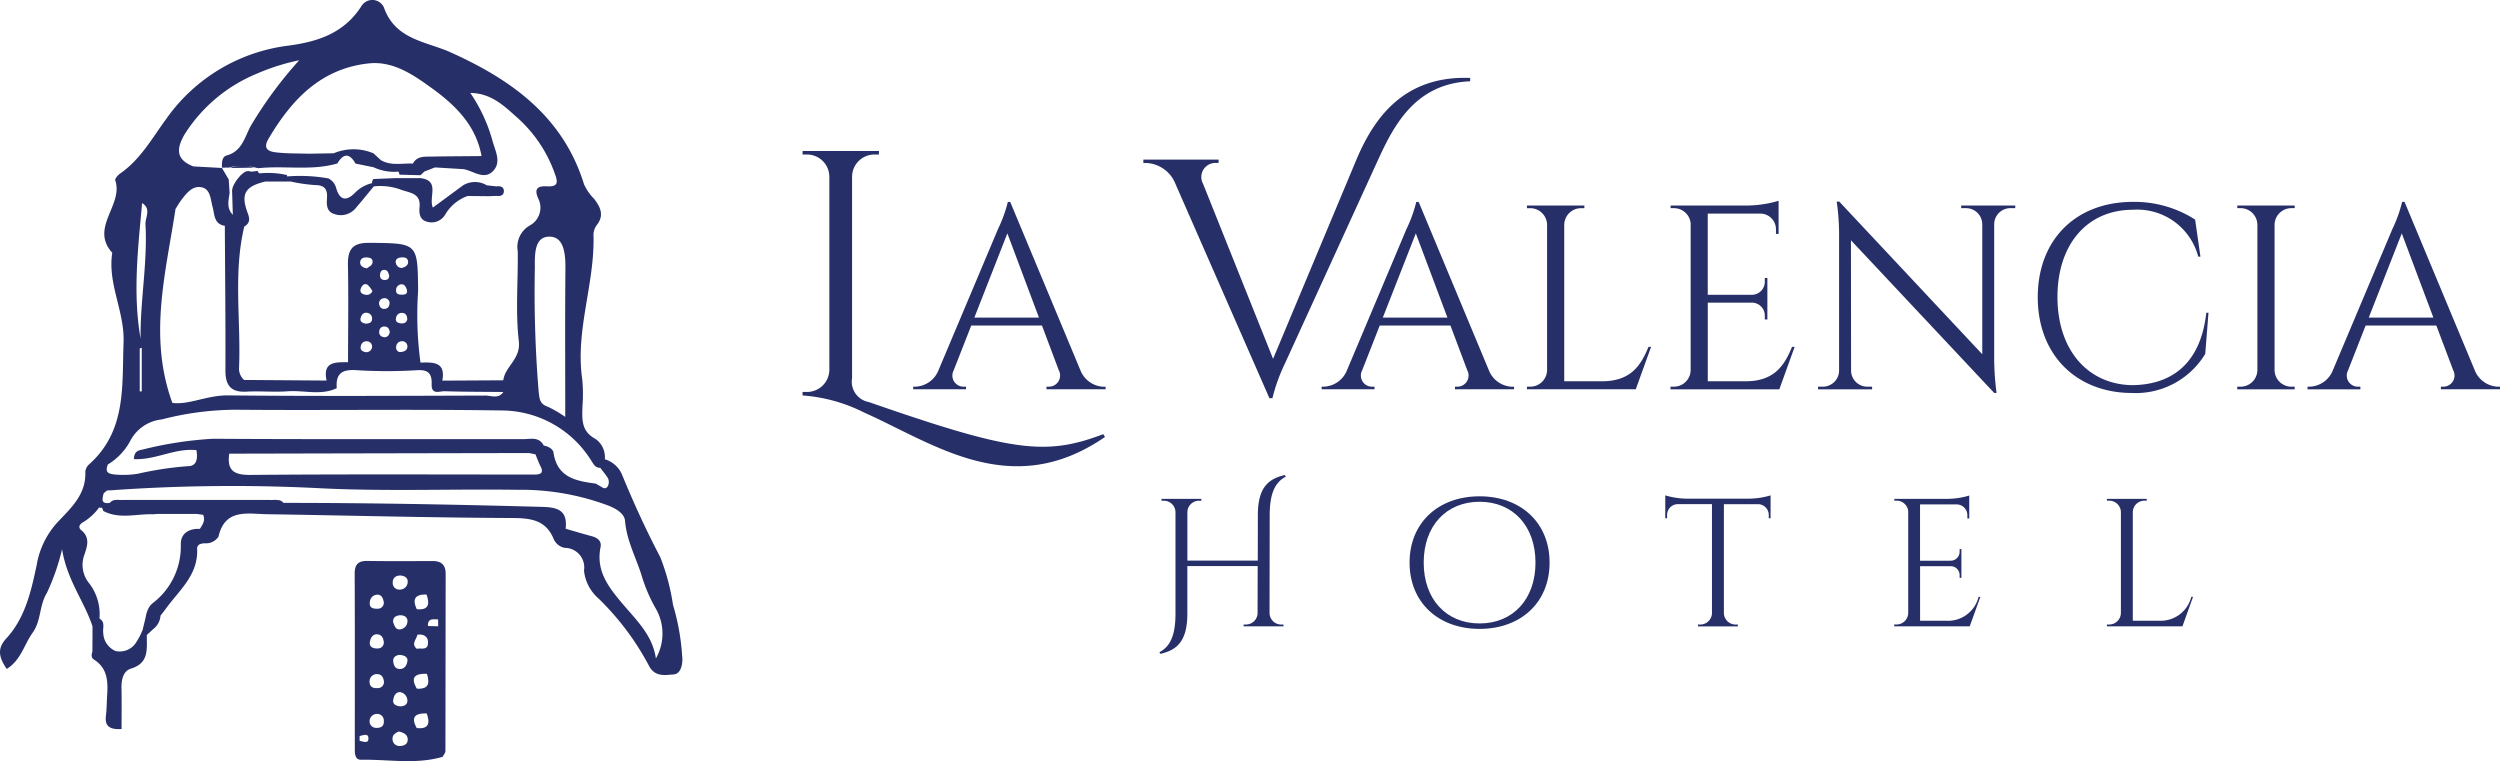 <svg id="Logo" xmlns="http://www.w3.org/2000/svg" xmlns:xlink="http://www.w3.org/1999/xlink" width="210.213" height="64" viewBox="0 0 210.213 64">
  <defs>
    <clipPath id="clip-path">
      <rect id="Rectangle_751" data-name="Rectangle 751" width="210.213" height="64" fill="#262f68"/>
    </clipPath>
  </defs>
  <g id="Group_3688" data-name="Group 3688" clip-path="url(#clip-path)">
    <path id="Path_786" data-name="Path 786" d="M57.355,55.1a19.079,19.079,0,0,0-.767-4.246,18.212,18.212,0,0,0-1.072-4.013c-1.172-2.234-2.218-4.512-3.175-6.838a2.275,2.275,0,0,0-1.485-1.385A1.865,1.865,0,0,0,50.06,36.9c-1.2-.645-1.111-1.646-1.085-2.7a13.4,13.4,0,0,0-.013-2.275c-.615-4.135,1.071-8.086.941-12.179a1.4,1.4,0,0,1,.29-.839c.651-.829.258-1.546-.243-2.192a4.136,4.136,0,0,1-.845-1.23C47.341,9.8,43.022,6.714,37.9,4.406c-2.07-.932-4.667-1.053-5.623-3.791a1.071,1.071,0,0,0-1.887-.1C28.938,2.783,26.751,3.5,24.269,3.835A14.767,14.767,0,0,0,13.977,10c-1.186,1.618-2.159,3.4-3.866,4.585-.192.133-.466.444-.42.576.71,2.071-2.169,3.991-.25,6.093-.415,2.592,1.044,4.918.949,7.533-.137,3.7.254,7.423-2.877,10.241a.966.966,0,0,0-.34.633C7.258,41.549,6,42.684,4.856,43.894a7.021,7.021,0,0,0-1.764,3.58c-.466,2.2-.96,4.48-2.579,6.228-.844.912-.515,1.707.054,2.547C1.757,55.512,2.031,54.2,2.746,53.2c.728-1.019.544-2.288,1.2-3.351a18.659,18.659,0,0,0,1.273-3.667c.414,2.6,1.873,4.382,2.559,6.487q0,1.063-.009,2.125c-.077.249-.124.506.138.67,1.164.737,1.177,1.883,1.1,3.064-.034.549-.032,1.1-.1,1.648-.111.867.29,1.19,1.314,1.124,0-1.13.019-2.275-.006-3.42-.017-.706.137-1.459.786-1.656,1.582-.479,1.323-1.694,1.346-2.834l.545-.5a1.552,1.552,0,0,0,.605-1.127c.147-.189.3-.375.439-.569,1.118-1.553,2.741-2.836,2.639-5.037-.019-.4.332-.455.636-.476a1.25,1.25,0,0,0,1.159-.557c.549-2.389,2.442-1.911,4.086-1.886,6.861.106,13.721.29,20.583.319,1.591.008,2.859.154,3.525,1.784a1.275,1.275,0,0,0,.917.726,1.645,1.645,0,0,1,1.625,1.91,3.6,3.6,0,0,0,1.235,2.361,22.623,22.623,0,0,1,4.213,5.615c.5,1.012,1.42.8,2.076.758.7-.046.808-1.046.725-1.61M47.543,22.591c-.038,4.087-.014,8.173-.014,12.465A9.911,9.911,0,0,0,46.06,34.2c-.684-.243-.695-.638-.771-1.323A101.813,101.813,0,0,1,44.974,22.5c-.01-1.132-.05-2.644,1.282-2.6,1.189.038,1.3,1.518,1.287,2.7M31,5.332c2.022-.218,3.685.912,5.219,2.015,2.012,1.445,3.8,3.147,4.271,5.777-1.4.013-2.806.017-4.209.043-.583.01-1.215-.059-1.565.589-.9-.043-1.832.207-2.685-.286-.208-.192-.418-.383-.626-.576a4.3,4.3,0,0,0-3.344-.006h0l-2.117.037c-.9-.031-1.814-.006-2.711-.11-.631-.071-1.168-.28-.65-1.157C24.525,8.373,26.98,5.766,31,5.332m-15.5,6a13.031,13.031,0,0,1,6.1-5.138,17.961,17.961,0,0,1,3.558-1.127,34.44,34.44,0,0,0-4.077,5.527c-.506.932-.721,2.123-2.016,2.476-.416.114-.417.619-.4,1.029l.6-.01a3.537,3.537,0,0,1,1.075-.144,2.657,2.657,0,0,0-1,.184l2.044-.032a4.328,4.328,0,0,0-.91-.143,5.83,5.83,0,0,1,.91.111l.317.08c2.216-.239,4.474.237,6.666-.4.515-.869,1.023-.878,1.526.01l1.519.31a4.057,4.057,0,0,0,2.1.364c.028.087.057.172.089.258h.008l1.71.045h.037l.329-.309.887-.345,2.393.144c.841.139,1.744.959,2.51.143.719-.766.138-1.726-.079-2.582a13.5,13.5,0,0,0-1.849-3.968c1.763.02,2.845,1.1,3.907,2.039a11.4,11.4,0,0,1,3.182,4.7c.236.647.409,1.176-.633,1.113-.765-.046-1.149.171-.721,1.076a1.7,1.7,0,0,1-.757,2.228,2.074,2.074,0,0,0-.992,2.141c.04,2.524-.2,5.074.092,7.565.177,1.526-1.148,2.11-1.307,3.3l-5.126.029c.3-1.6-.779-1.546-1.835-1.517a29.813,29.813,0,0,1-.2-6.016c-.041-4.068-.013-4.013-4.1-4.054-1.444-.015-1.827.571-1.8,1.882.052,2.718.01,5.438.008,8.157-1.038,0-2.148-.08-1.805,1.541l-6.935-.051a1.288,1.288,0,0,1-.429-.931c.184-3.987-.507-8.007.444-11.964h0c.449-.275.493-.6.3-1.106-.624-1.633-.246-2.276,1.481-2.685l2.107,0a14.136,14.136,0,0,0,2.061.3c.813,0,1.058.359,1.006,1.1-.038.56-.046,1.148.646,1.344a1.616,1.616,0,0,0,1.77-.508c.518-.6,1.014-1.217,1.519-1.826a5.069,5.069,0,0,1,2.2.246c.737.309,1.766.252,1.648,1.5-.049.515.013,1.056.6,1.215a1.32,1.32,0,0,0,1.546-.572,3.582,3.582,0,0,1,1.895-1.581l1.8.017.624-.027c.328.047.624-.037.626-.4s-.3-.442-.627-.4l-.806-.086a1.93,1.93,0,0,0-2.012.009h0l-2.528,1.863c-.378-.887.633-2.264-1.028-2.476h-.064l-.393,0-.881,0-.559,0H33.23l-1.823.073a.437.437,0,0,0-.12.346,2.938,2.938,0,0,0-1.416.79c-.738.755-1.3.682-1.607-.387a1.262,1.262,0,0,0-.652-.8,13.6,13.6,0,0,0-3.48-.166c0-.037,0-.073,0-.11-.018-.008-.037-.01-.055-.018a7.043,7.043,0,0,0-2.257-.128.349.349,0,0,1-.143-.176l-.005-.027-.573.06h0c-.4-.165-.633.116-.892.329-.029.038-.06.075-.091.114a3.093,3.093,0,0,0-.5.756,1.142,1.142,0,0,0-.094.6q.027.914.056,1.824c-.538-.541-.368-1.189-.271-1.824-.024-.382-.05-.764-.074-1.144l-.571-.967h.005V14.1h-.02l.015.024-2.405-.132c-1.426-.554-1.461-1.426-.755-2.661M30.746,27.215c-.285-.061-.511-.17-.416-.5.073-.258.245-.462.543-.411a.477.477,0,0,1,.412.538c-.027.327-.3.356-.539.373m.535,2a.49.49,0,0,1-.518.4c-.313-.06-.5-.2-.424-.509a.472.472,0,0,1,.539-.406.431.431,0,0,1,.4.516m-.631-4.453c-.277-.06-.421-.243-.294-.538.107-.246.3-.442.562-.271a1.924,1.924,0,0,1,.4.532.527.527,0,0,1-.668.276m.218-2.2c-.391-.05-.586-.241-.581-.488.008-.378.331-.455.638-.42.176.02.406.07.407.337,0,.379-.332.424-.465.571m1.36,2.522a.427.427,0,0,1,.534.37c-.008.291-.112.493-.42.517a.391.391,0,0,1-.435-.319.418.418,0,0,1,.322-.568m-.269-1.975c.017-.179.065-.4.324-.414.329-.017.366.249.444.461.005.24-.1.373-.333.386-.3.017-.461-.148-.435-.433m1.884,3.2c.287.029.4.244.407.531-.055.3-.282.374-.544.349s-.485-.143-.4-.471a.488.488,0,0,1,.535-.409m-.534-1.882a.489.489,0,0,1,.412-.52c.287-.037.4.214.476.391.13.416-.117.475-.369.479-.236,0-.521-.011-.52-.35m.453,4.267a.437.437,0,0,1,.5.434c.01.255-.165.455-.646.48a.381.381,0,0,1-.3-.424.479.479,0,0,1,.455-.49m.013-6.163a.5.5,0,0,1-.49-.4c-.084-.317.152-.449.4-.481.295-.038.632.005.627.4,0,.248-.23.41-.534.478m-1.522,5.814A.413.413,0,0,1,31.9,27.8a.394.394,0,0,1,.419-.345c.315,0,.419.211.458.48-.065.277-.225.46-.521.41M35.345,30.8v.005h-.005l.005-.005M14.758,17.572h0c.157-.246.3-.5.474-.735.426-.558.915-1.209,1.65-1.1.827.119.807.988.991,1.646.176.629.094,1.457,1.033,1.606.02,4.043.066,8.086.049,12.129-.005,1.263.429,1.886,1.764,1.814,1.158-.063,2.328.055,3.483-.031,1.371-.1,2.78.378,4.114-.262-.1-1.24.453-1.6,1.671-1.512a40.977,40.977,0,0,0,5.117,0c.993-.056,1.223.384,1.192,1.21-.014.894.677.548,1.081.56,1.647.052,3.3.047,4.946.064-.4.605-1.015.3-1.517.3-7.216.024-14.432.061-21.647-.015-1.727-.018-3.323.825-4.665.632-2.034-5.567-.553-10.923.264-16.305m-2.808-.5h0c.825.515.214,1.249.287,1.878.169,3.187-.456,6.342-.415,9.527-.67-3.81-.213-7.607.128-11.405m-.031,12.17v3.669h-.169V29.3l.169-.061M9.069,39.055a5.157,5.157,0,0,0,1.858-1.934A3.381,3.381,0,0,1,13.6,35.269a24.969,24.969,0,0,1,6.247-.816c7.424.065,14.85-.054,22.272.061a8.912,8.912,0,0,1,7.586,4.2c.2.3.337.633.771.621.051.068.1.137.153.2.13.17.262.338.384.513a.75.75,0,0,1,.084.853c-.253.355-.521,0-.772-.1-.092-.038-.171-.13-.263-.143-1.652-.214-3.215-.518-3.52-2.6-.046-.313-.444-.529-.818-.59h0a1.047,1.047,0,0,0-.25-.331c-.409-.369-.988-.209-1.491-.211-8.691-.013-17.38.023-26.071-.032a31.322,31.322,0,0,0-5.934.91c-.341.063-.692.135-.721.8,1.738.092,3.322-.864,5.016-.769.079,0,.158,0,.239.008.123.643.071,1.361-.7,1.355a27.93,27.93,0,0,0-4.212.635,7.674,7.674,0,0,1-1.822.077C9.152,39.856,8.788,39.766,9.069,39.055Zm10.212-.909h.426q12.368-.029,24.737-.052a.6.6,0,0,1,.066.01,4.525,4.525,0,0,1,.526.109,9.632,9.632,0,0,0,.4.968c.3.56.063.725-.472.72-.3,0-.605,0-.908,0-7.669,0-15.339-.037-23.007.033-1.412.013-1.976-.4-1.77-1.789M15.2,45.705a5.993,5.993,0,0,1-2.356,5.01,1.288,1.288,0,0,0-.295.328,2.246,2.246,0,0,0-.281.762c-.04.179-.077.359-.124.535q-.079.32-.154.64c-.02.04-.038.08-.056.12a4.946,4.946,0,0,1-.421.808,1.635,1.635,0,0,1-1.787.836,1.7,1.7,0,0,1-1.043-1.516c-.055-.315.089-.677-.064-.964a.619.619,0,0,0-.257-.249A4.249,4.249,0,0,0,7.5,49.048a2.431,2.431,0,0,1-.406-2.4c.234-.695.509-1.441-.259-2.066-.342-.278-.075-.559.2-.7a4.538,4.538,0,0,0,1.309-1.224l.115.045h.01l.112-.014.006.014c.033.087.068.175.1.262,1.36.718,2.8.226,4.2.278l.308-.029h3.343l.544.075h0c.209.465-.046.82-.276,1.182-.9-.047-1.6.379-1.6,1.241m37.186,5.11c-1.175-1.394-2.306-2.781-1.895-4.81.11-.539-.273-.806-.772-.936-.724-.189-1.44-.41-2.159-.617V44.43c.142-1.426-.541-1.768-1.92-1.807-7.253-.2-14.507-.337-21.762-.338l-.015.022h0l-.006-.006a.581.581,0,0,0-.078-.071.605.605,0,0,0-.206-.139.622.622,0,0,0-.094-.029,2.763,2.763,0,0,0-.582-.022q-6.362-.008-12.724,0c-.335,0-.7-.078-.952.258l.005-.009h0a1.237,1.237,0,0,1-.3.01c-.209-.022-.291-.12-.306-.26a1.767,1.767,0,0,1,.1-.572l.268-.223c.138-.01.276-.014.415-.023a144.07,144.07,0,0,1,17.272-.179c5.6.295,11.221.06,16.833.143a20.911,20.911,0,0,1,7.682,1.344c.67.272,1.313.677,1.361,1.274.142,1.735,1,3.211,1.464,4.822A13.358,13.358,0,0,0,55.1,51.1a4.219,4.219,0,0,1,.052,4.263,4.866,4.866,0,0,0-.129-.613c-.432-1.587-1.61-2.721-2.638-3.94" transform="translate(0 0)" fill="#262f68"/>
    <path id="Path_787" data-name="Path 787" d="M29.9,36.951c-1.819.006-3.64.02-5.459-.009-.771-.011-1.085.275-1.081,1.066.02,4.908.009,9.814.01,14.722,0,.411.01.941.531.931,2.28-.045,4.581.414,6.837-.243l.006.009h0l.009-.01h0l0,0c.087-.167.236-.335.237-.5C31,47.954,31,43,31.01,38.038c0-.784-.375-1.089-1.115-1.087M23.774,52.069v-.406c.112-.02.246-.064.369-.086.217-.038.4,0,.369.364-.018.208-.158.237-.324.218C24.051,52.143,23.9,52.093,23.774,52.069Zm5.627-12.3c.272.774.217,1.329-.818,1.231-.414-.868-.12-1.264.818-1.231m.028,6.666a1.809,1.809,0,0,1,.119.706.517.517,0,0,1-.331.467,1.353,1.353,0,0,1-.635.069h0c-.585-1.006-.087-1.273.848-1.242m-.013,3.334v0c.246.682.216,1.177-.46,1.236-.111,0-.235,0-.375-.005-.548-.97-.092-1.261.835-1.233m-.834-5.438c-.5-.412-.023-.786.046-1.176a.95.95,0,0,1,.483.022.589.589,0,0,1,.409.613c.018.476-.236.523-.517.525a2.051,2.051,0,0,0-.42.017m-1.973,4.234c.069-.285.177-.595.575-.592a.738.738,0,0,1,.608.757c-.024.326-.349.478-.688.43s-.585-.22-.494-.595M26.6,45.366c-.027-.356.266-.5.543-.525.38.037.7.166.651.527s-.254.692-.695.659c-.377-.028-.479-.383-.5-.661m.577-2.668c-.387.043-.465-.31-.587-.615-.019-.347.18-.529.526-.567s.666.117.683.44a.7.7,0,0,1-.622.742m-.065-3.345a.551.551,0,0,1-.554-.585c0-.412.269-.614.688-.6.331.042.6.2.572.554a.653.653,0,0,1-.706.627m-.052,11.936c.462.092.767.29.762.692,0,.337-.278.513-.614.52a.581.581,0,0,1-.664-.635c.006-.35.308-.469.516-.577M25.2,50.981a.552.552,0,0,1-.587-.52.617.617,0,0,1,.637-.655.548.548,0,0,1,.559.555c.042.43-.194.632-.609.619m-.017-11.2c.437-.045.558.294.621.61a.5.5,0,0,1-.549.569c-.386.014-.7-.1-.617-.576a.652.652,0,0,1,.545-.6m.628,4.042c-.046.386-.306.5-.641.478s-.6-.176-.531-.562.285-.7.707-.618c.323.059.449.374.465.7m-.488,3.811c-.374.036-.707-.07-.71-.526a.6.6,0,0,1,.642-.647c.336-.005.508.243.557.568a.506.506,0,0,1-.489.605m5.05-5.777.008.58-.2-.005-.3-.008-.361-.009c-.029-.568.306-.577.655-.564C30.235,41.858,30.3,41.861,30.37,41.861Z" transform="translate(6.464 10.224)" fill="#262f68"/>
    <path id="Path_788" data-name="Path 788" d="M76.319,28.834v.221h-4.97v-.22h.194a.939.939,0,0,0,.839-1.385l-1.412-3.759H65.025l-1.48,3.773a.936.936,0,0,0,.844,1.371h.194v.22H60.14v-.221h.2a2.181,2.181,0,0,0,1.933-1.389l5.006-11.876A11.655,11.655,0,0,0,68.1,13.3h.2l5.9,14.149a2.184,2.184,0,0,0,1.939,1.39Zm-5.6-5.805-2.659-7.085-2.777,7.085Z" transform="translate(16.644 3.679)" fill="#262f68"/>
    <path id="Path_789" data-name="Path 789" d="M103.221,28.834v.221h-4.97v-.22h.194a.939.939,0,0,0,.839-1.385l-1.412-3.759H91.927l-1.48,3.773a.936.936,0,0,0,.844,1.371h.194v.22H87.042v-.221h.2a2.181,2.181,0,0,0,1.933-1.389L94.18,15.569A11.655,11.655,0,0,0,95,13.3h.2l5.9,14.149a2.184,2.184,0,0,0,1.939,1.39Zm-5.6-5.805-2.66-7.085-2.777,7.085Z" transform="translate(24.089 3.679)" fill="#262f68"/>
    <path id="Path_790" data-name="Path 790" d="M111,25.422l-1.287,3.566h-9.151l0-.221h.28a1.414,1.414,0,0,0,1.413-1.389V15.147a1.415,1.415,0,0,0-1.415-1.388h-.278l0-.221h4.829l0,.221h-.278a1.416,1.416,0,0,0-1.415,1.388V28.313h3.166c2.339,0,3.237-1.21,3.918-2.891Z" transform="translate(27.831 3.746)" fill="#262f68"/>
    <path id="Path_791" data-name="Path 791" d="M120.454,25.509l-1.287,3.566h-9.149l0-.221h.28a1.414,1.414,0,0,0,1.413-1.389V15.107a1.413,1.413,0,0,0-1.406-1.264h-.28l0-.221h6.45a9.561,9.561,0,0,0,2.631-.4v.646h0v.368h0V16.01l-.222,0v-.393a1.317,1.317,0,0,0-1.236-1.314h-4.5v6.824h3.729a1.088,1.088,0,0,0,1.069-1.088V19.71h.216V23.2l-.216,0v-.324a1.089,1.089,0,0,0-1.046-1.088H113.15V28.4h3.165c2.339,0,3.237-1.21,3.918-2.891Z" transform="translate(30.448 3.66)" fill="#262f68"/>
    <path id="Path_792" data-name="Path 792" d="M136.314,13.828h-.407a1.363,1.363,0,0,0-1.362,1.32v11.4a22.61,22.61,0,0,0,.2,2.817h-.2L122.5,16.529l.011,10.989a1.363,1.363,0,0,0,1.362,1.32h.407l0,.222h-4.547l0-.222h.406a1.362,1.362,0,0,0,1.364-1.337V16.036a19.224,19.224,0,0,0-.2-2.758h.217l.017.02,12.005,12.815V15.166a1.364,1.364,0,0,0-1.362-1.338h-.409l0-.22h4.548Z" transform="translate(33.137 3.675)" fill="#262f68"/>
    <path id="Path_793" data-name="Path 793" d="M148.288,26.077a6.834,6.834,0,0,1-6.2,3.288c-4.617-.022-7.884-3.179-7.884-8.056,0-4.79,3.156-8.013,8.013-8.013a9.435,9.435,0,0,1,5.221,1.491l.446,3.118H147.7a5.3,5.3,0,0,0-5.486-3.946c-3.881,0-6.353,2.937-6.353,7.33,0,4.437,2.516,7.327,6.228,7.418,3.133-.01,5.785-1.57,6.287-6.09h.184Z" transform="translate(37.141 3.679)" fill="#262f68"/>
    <path id="Path_794" data-name="Path 794" d="M152.171,28.989h-4.829l0-.221h.28a1.414,1.414,0,0,0,1.413-1.389V15.136a1.414,1.414,0,0,0-1.413-1.379h-.278l0-.221h4.829l0,.221h-.28a1.414,1.414,0,0,0-1.413,1.374V27.38a1.414,1.414,0,0,0,1.413,1.389h.28Z" transform="translate(40.778 3.746)" fill="#262f68"/>
    <path id="Path_795" data-name="Path 795" d="M168.153,28.834v.221h-4.97v-.22h.194a.939.939,0,0,0,.839-1.385L162.8,23.692h-5.945l-1.48,3.773a.936.936,0,0,0,.844,1.371h.194v.22h-4.443v-.221h.2a2.181,2.181,0,0,0,1.933-1.389l5.006-11.876a11.655,11.655,0,0,0,.817-2.274h.2l5.9,14.149a2.184,2.184,0,0,0,1.939,1.39Zm-5.6-5.805-2.66-7.085-2.777,7.085Z" transform="translate(42.06 3.679)" fill="#262f68"/>
    <path id="Path_796" data-name="Path 796" d="M86.789,43.855l0,.153h-3.35l0-.153h.194a.98.98,0,0,0,.979-.929l.008-3.987H78.706v4c0,2.328-.873,3.062-2.273,3.383l-.077-.138c.907-.475,1.353-1.408,1.353-3.246V34.4a.981.981,0,0,0-.981-.956h-.194l0-.153h3.35l0,.153h-.194a.981.981,0,0,0-.981.952V38.48h5.919l.006-3.812c0-2.328.873-3.063,2.273-3.383l.077.138c-.906.474-1.35,1.408-1.353,3.246l-.013,8.225a.982.982,0,0,0,.982.963Z" transform="translate(21.132 8.658)" fill="#262f68"/>
    <path id="Path_797" data-name="Path 797" d="M104.606,38.26c0,3.345-2.411,5.574-5.887,5.574s-5.887-2.229-5.887-5.574,2.411-5.573,5.887-5.574,5.887,2.23,5.887,5.574m-1.186,0c0-3.069-1.883-5.115-4.7-5.115s-4.7,2.047-4.7,5.115,1.883,5.116,4.7,5.116,4.7-2.047,4.7-5.116" transform="translate(25.692 9.046)" fill="#262f68"/>
    <path id="Path_798" data-name="Path 798" d="M118.528,32.624v1.925l-.154,0v-.273a.912.912,0,0,0-.872-.912h-2.9v9.171a.983.983,0,0,0,.981.951h.194l0,.153h-3.353l0-.153h.194a.982.982,0,0,0,.981-.938V33.362h-2.9a.912.912,0,0,0-.873.912v.273l-.153,0V32.624a6.628,6.628,0,0,0,1.844.278h5.172a6.636,6.636,0,0,0,1.844-.278" transform="translate(30.352 9.029)" fill="#262f68"/>
    <path id="Path_799" data-name="Path 799" d="M131.992,41.159l-.892,2.473h-6.348l0-.153h.194a.982.982,0,0,0,.981-.964V33.944a.981.981,0,0,0-.975-.878h-.194l0-.152h4.475a6.625,6.625,0,0,0,1.826-.278v.7h0v1.23H130.9v-.273a.912.912,0,0,0-.857-.912h-3.122v4.734h2.588a.755.755,0,0,0,.741-.755v-.226h.149v2.423l-.149,0V39.33a.755.755,0,0,0-.725-.755h-2.6v4.589h2.2a2.646,2.646,0,0,0,2.718-2.006Z" transform="translate(34.526 9.032)" fill="#262f68"/>
    <path id="Path_800" data-name="Path 800" d="M146,41.1l-.892,2.473h-6.348l0-.153h.193a.981.981,0,0,0,.981-.964V33.97a.98.98,0,0,0-.981-.963h-.193l0-.153h3.35l0,.153h-.194a.982.982,0,0,0-.982.963V43.1h2.2a2.647,2.647,0,0,0,2.719-2.006Z" transform="translate(38.402 9.092)" fill="#262f68"/>
    <path id="Path_801" data-name="Path 801" d="M78.285,33.99c-7.878,5.431-14.379.558-20.254-2.054A13.655,13.655,0,0,0,52.855,30.5l0-.294h.377a1.879,1.879,0,0,0,1.876-1.846V12.086A1.881,1.881,0,0,0,53.23,10.24h-.372l0-.294h6.422l-.005.294H58.9a1.881,1.881,0,0,0-1.881,1.846V29.039a1.741,1.741,0,0,0,1.411,2.016c11.989,4.169,14.856,4.55,19.707,2.7Z" transform="translate(14.628 2.752)" fill="#262f68"/>
    <path id="Path_802" data-name="Path 802" d="M93.179,12.089c1.4-3.341,3.846-7.173,9.6-6.954v.281c-4.663.19-6.459,3.8-7.775,6.674L87.193,29.17a14.822,14.822,0,0,0-1.041,2.894H85.9L78,14.047a2.773,2.773,0,0,0-2.478-1.762H75.3V12l6.326,0v.281H81.38a1.184,1.184,0,0,0-1.061,1.753l5.888,14.722Z" transform="translate(20.84 1.419)" fill="#262f68"/>
  </g>
</svg>
